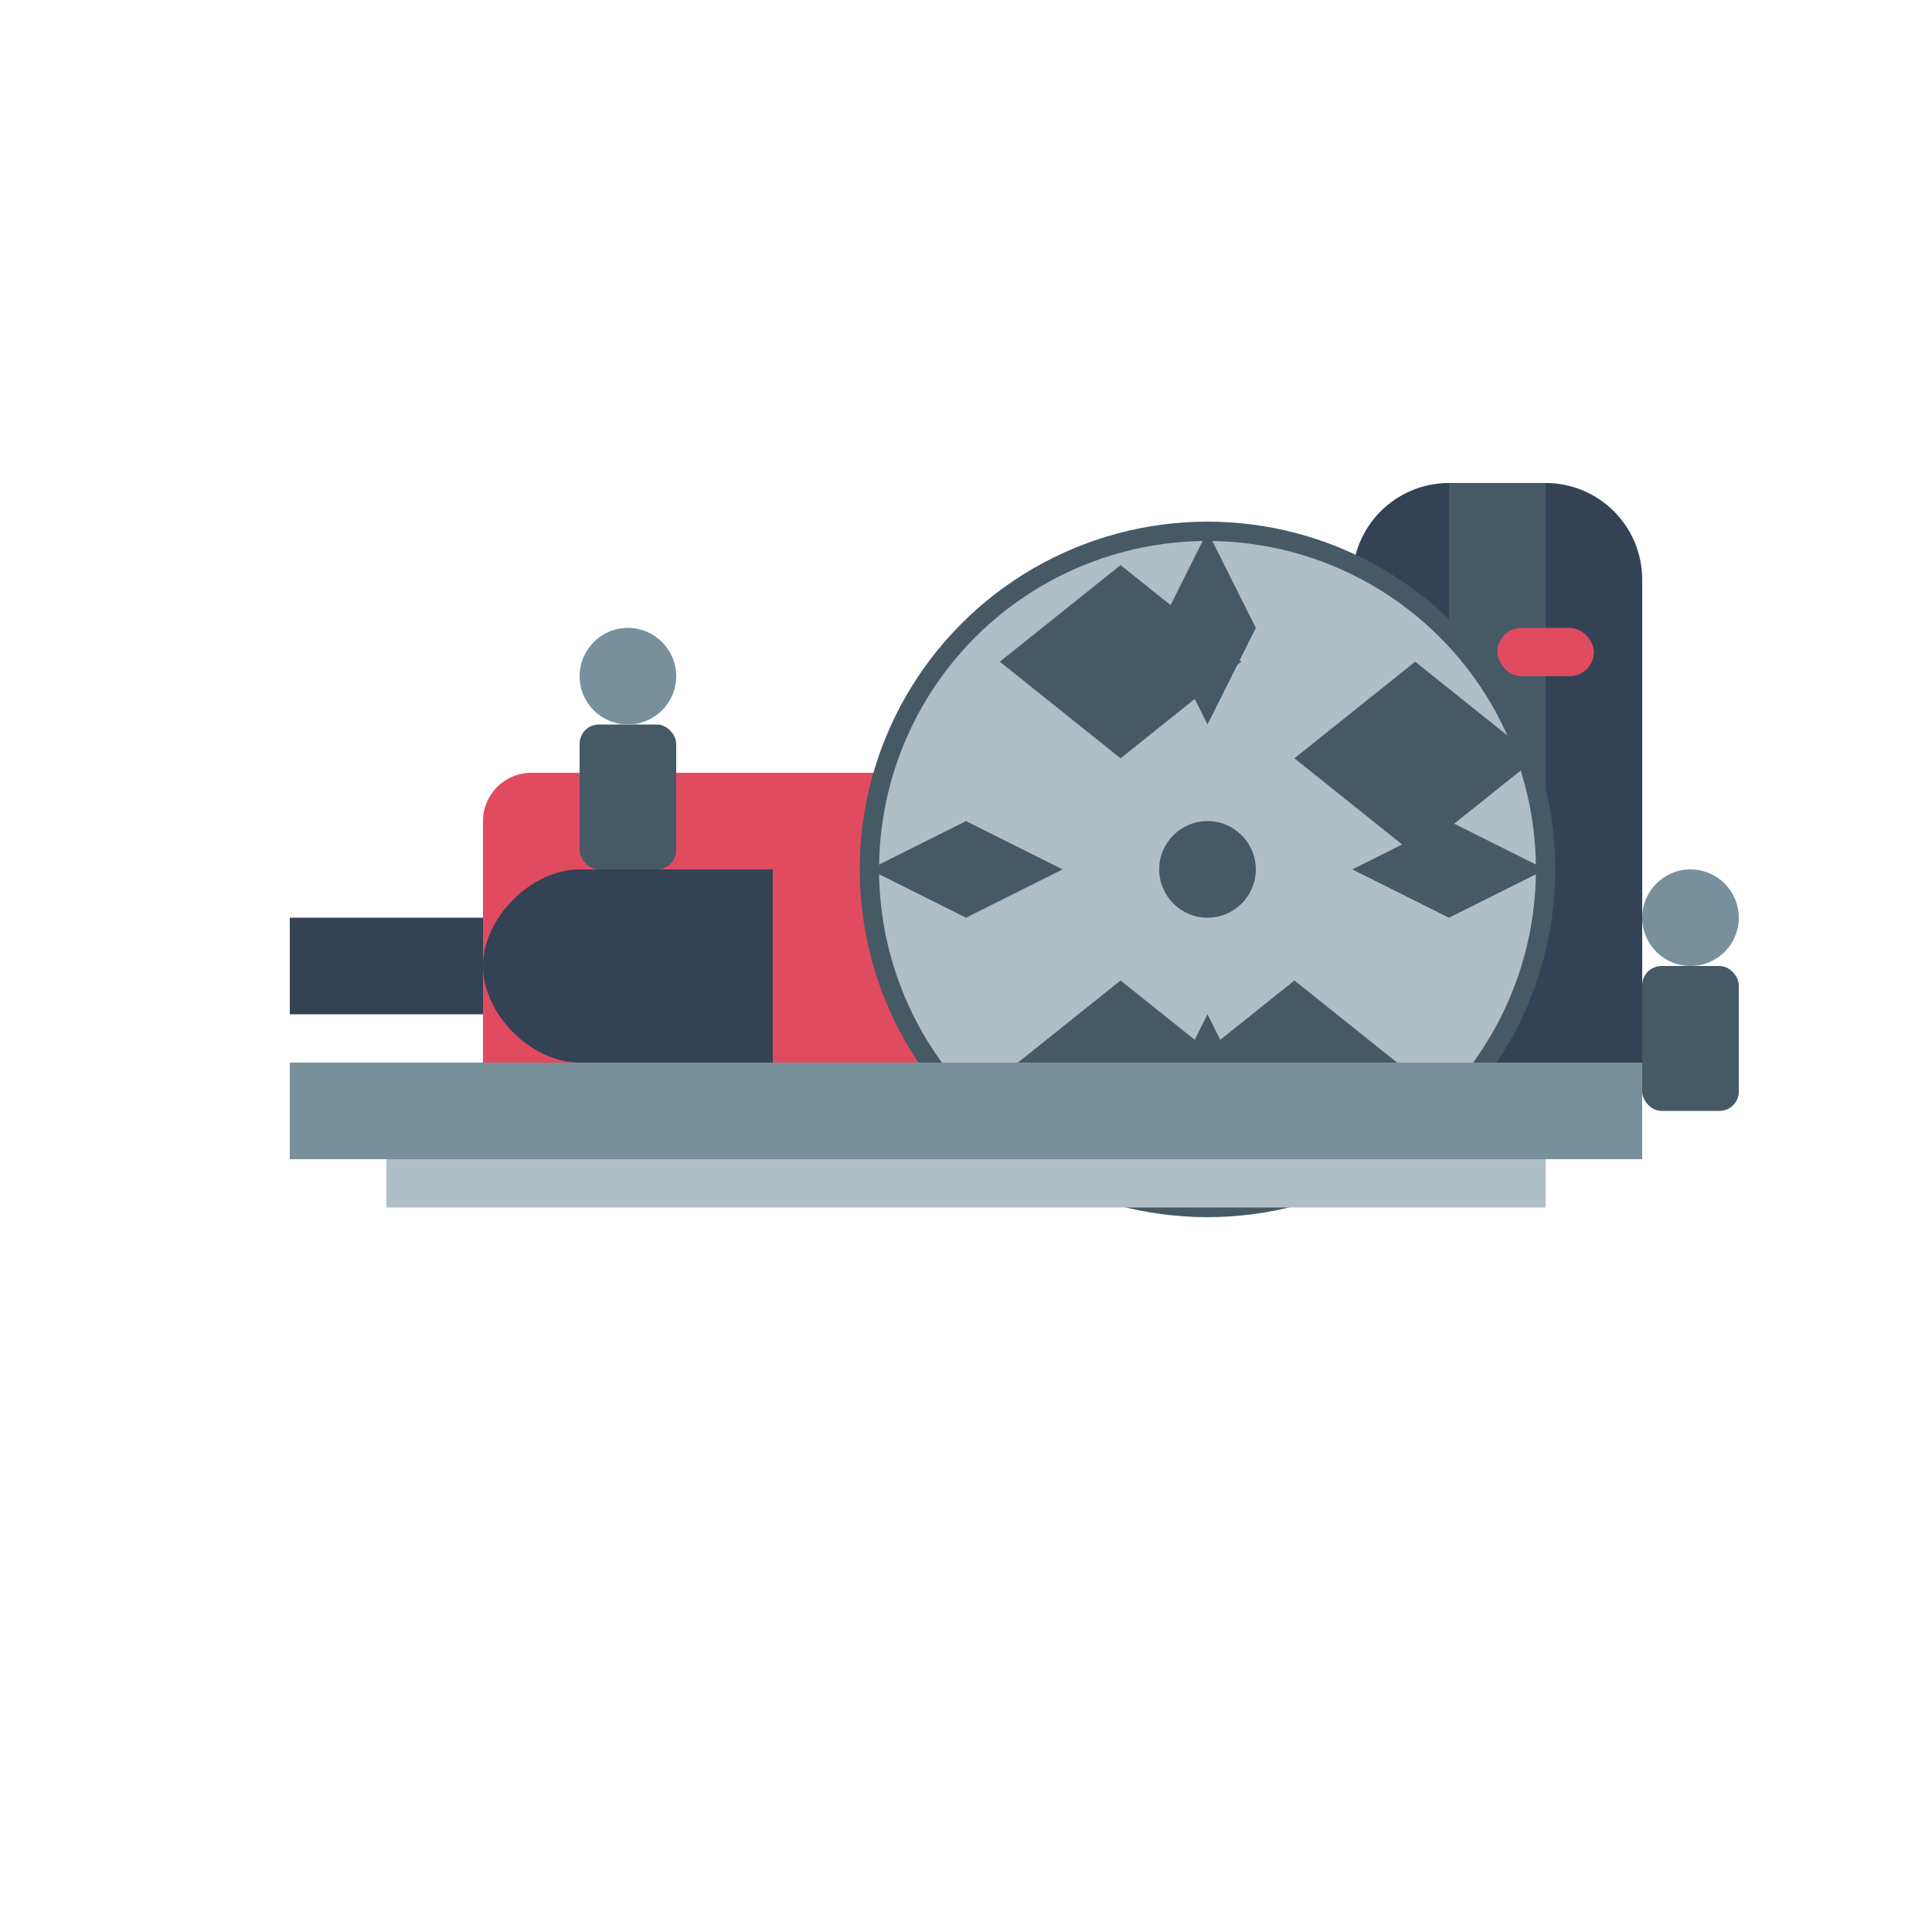 <svg width="200" height="200" viewBox="0 0 200 200" fill="none" xmlns="http://www.w3.org/2000/svg">
  <!-- Circular Saw Base -->
  <rect x="50" y="80" width="120" height="40" rx="5" fill="#E14B60"/>
  
  <!-- Motor housing -->
  <rect x="110" y="60" width="60" height="60" rx="5" fill="#344256"/>
  
  <!-- Handle -->
  <path d="M140 60C140 54.477 144.477 50 150 50H160C165.523 50 170 54.477 170 60V80C170 85.523 165.523 90 160 90H150C144.477 90 140 85.523 140 80V60Z" fill="#344256"/>
  <rect x="150" y="50" width="10" height="40" fill="#455A64"/>
  
  <!-- Blade guard -->
  <path d="M110 90C110 79.507 118.507 71 129 71H140V110H129C118.507 110 110 101.493 110 91V90Z" fill="#455A64"/>
  
  <!-- Blade -->
  <circle cx="125" cy="90" r="35" fill="#B0BEC5" stroke="#455A64" stroke-width="2"/>
  <circle cx="125" cy="90" r="5" fill="#455A64"/>
  
  <!-- Blade teeth -->
  <path d="M125 55L130 65L125 75L120 65L125 55Z" fill="#455A64"/>
  <path d="M125 105L130 115L125 125L120 115L125 105Z" fill="#455A64"/>
  <path d="M90 90L100 95L110 90L100 85L90 90Z" fill="#455A64"/>
  <path d="M140 90L150 95L160 90L150 85L140 90Z" fill="#455A64"/>
  <path d="M103.5 68.5L116 78.5L128.5 68.5L116 58.5L103.5 68.5Z" fill="#455A64"/>
  <path d="M103.5 111.5L116 121.5L128.5 111.5L116 101.5L103.5 111.5Z" fill="#455A64"/>
  <path d="M146.5 68.5L134 78.5L146.5 88.5L159 78.5L146.5 68.5Z" fill="#455A64"/>
  <path d="M146.5 111.5L134 101.5L121.5 111.5L134 121.5L146.5 111.5Z" fill="#455A64"/>
  
  <!-- Trigger -->
  <rect x="155" y="65" width="10" height="5" rx="2.5" fill="#E14B60"/>
  
  <!-- Base plate -->
  <rect x="30" y="110" width="140" height="10" fill="#78909C"/>
  <rect x="40" y="120" width="120" height="5" fill="#B0BEC5"/>
  
  <!-- Depth adjustment -->
  <rect x="60" y="75" width="10" height="15" rx="2" fill="#455A64"/>
  <circle cx="65" cy="70" r="5" fill="#78909C"/>
  
  <!-- Bevel adjustment -->
  <rect x="170" y="100" width="10" height="15" rx="2" fill="#455A64"/>
  <circle cx="175" cy="95" r="5" fill="#78909C"/>
  
  <!-- Power cord -->
  <path d="M50 100C50 95 55 90 60 90H80V110H60C55 110 50 105 50 100Z" fill="#344256"/>
  <rect x="30" y="95" width="20" height="10" fill="#344256"/>
</svg>
